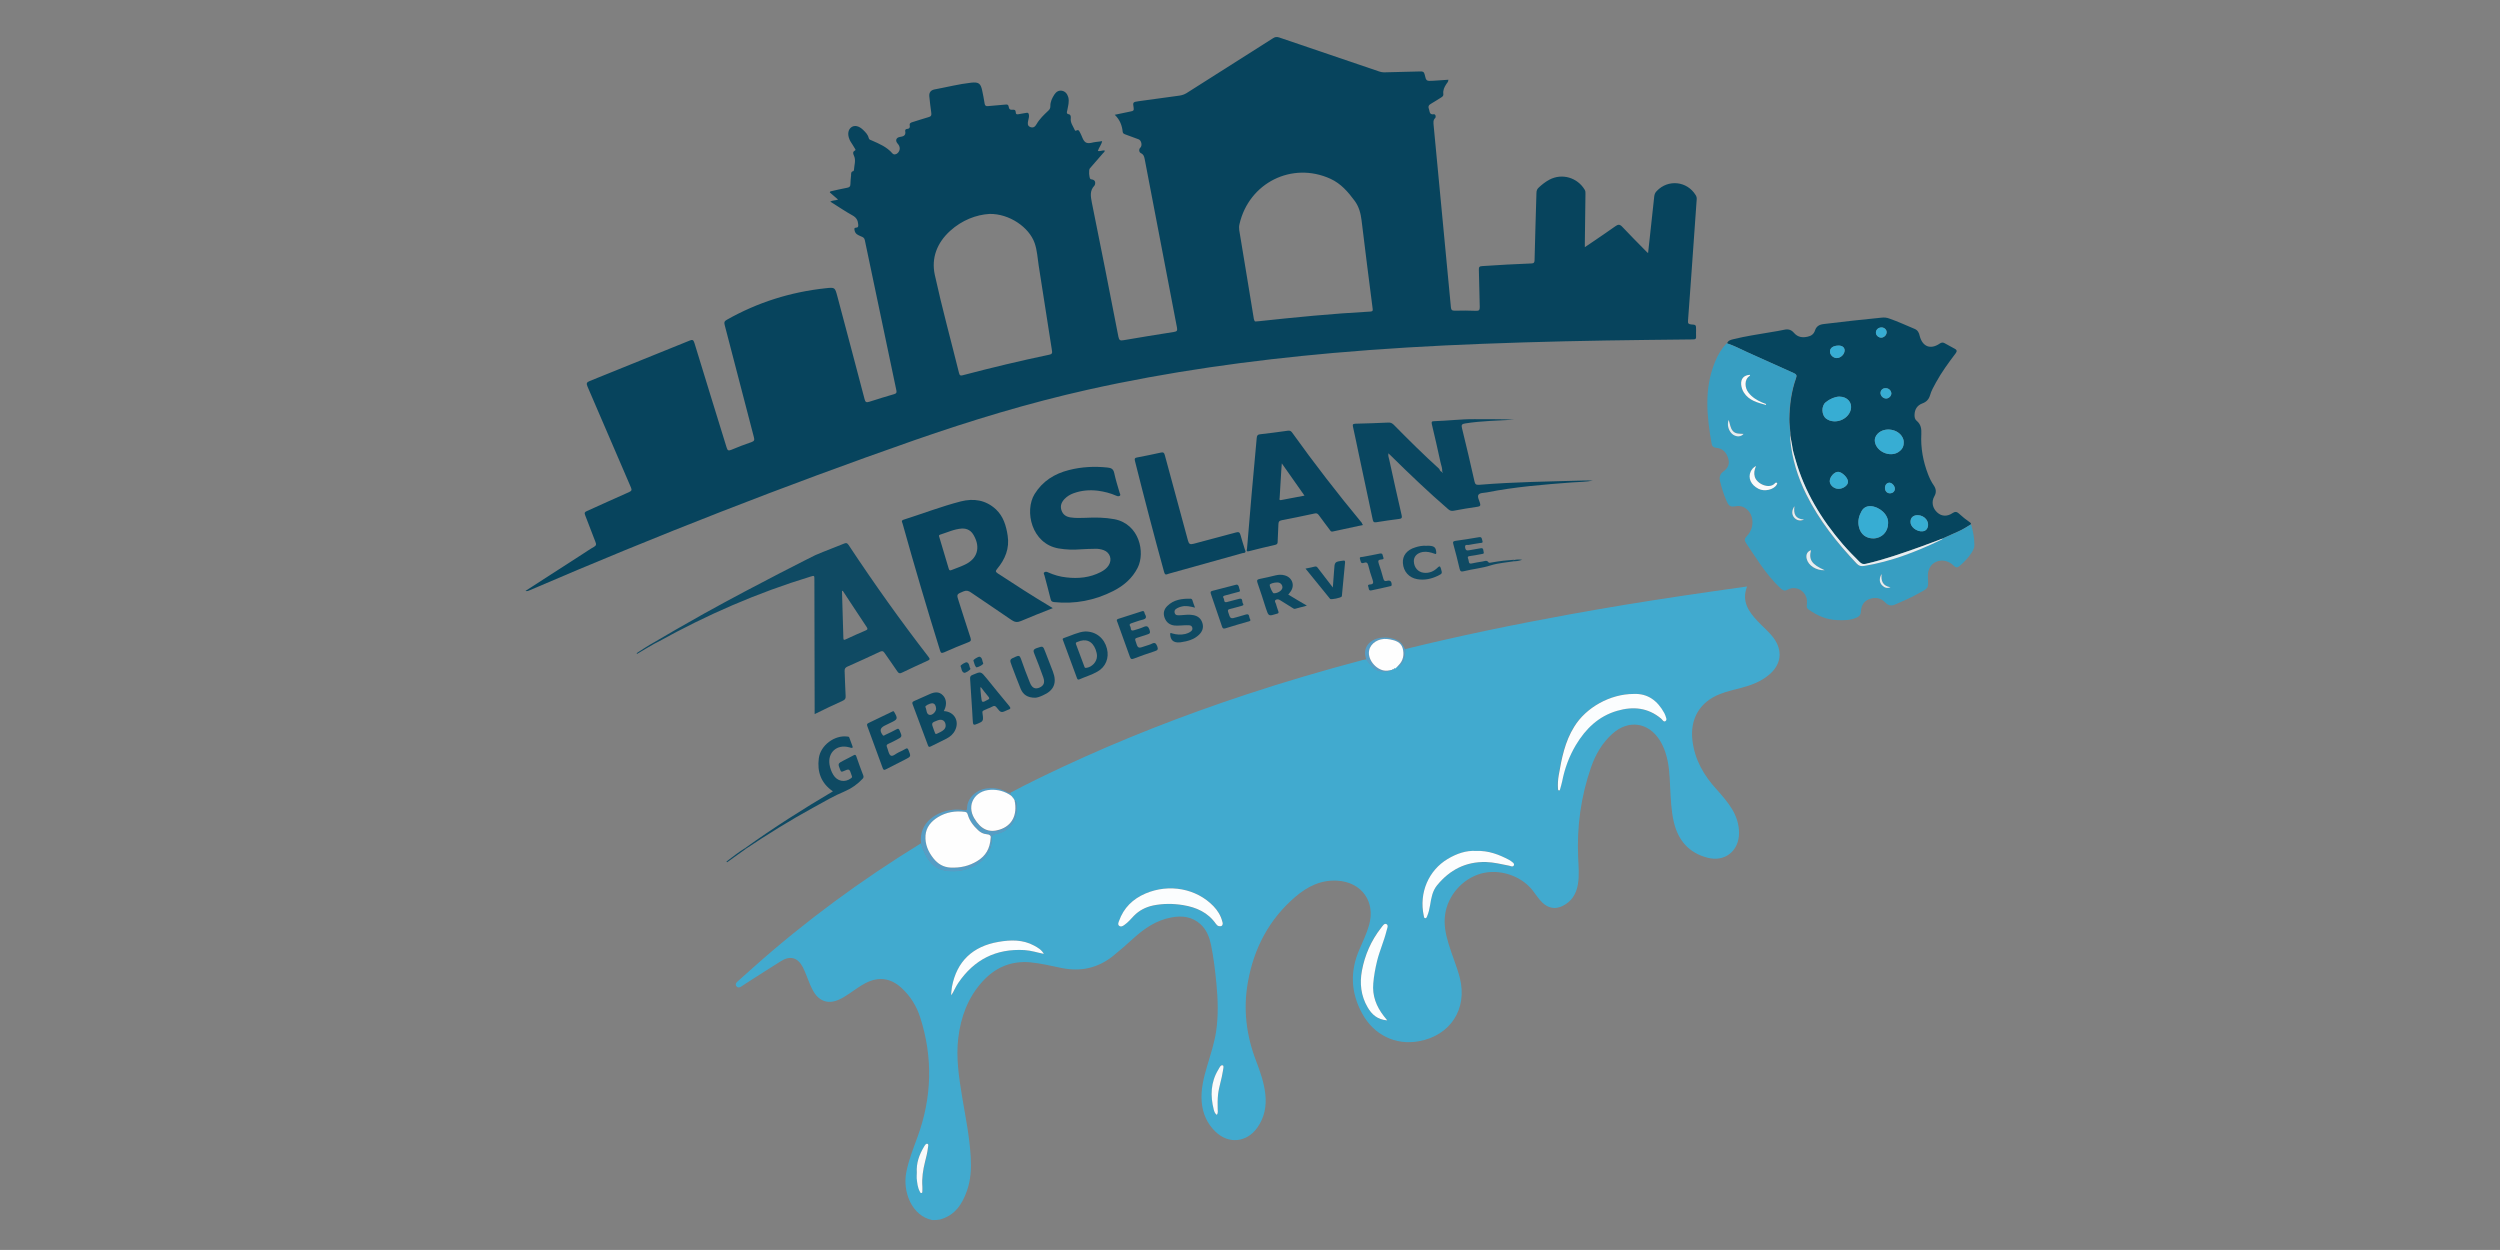 <?xml version="1.0" encoding="utf-8"?>
<!-- Generator: Adobe Illustrator 27.3.1, SVG Export Plug-In . SVG Version: 6.00 Build 0)  -->
<svg version="1.1" id="Ebene_1" xmlns="http://www.w3.org/2000/svg" xmlns:xlink="http://www.w3.org/1999/xlink" x="0px" y="0px"
	 viewBox="0 0 198.43 99.21" style="enable-background:new 0 0 198.43 99.21;" xml:space="preserve">
<rect x="0" y="0" width="198.43" height="99.21" fill="#808080" stroke="none"/>
<style type="text/css">
	.st0{fill:#41AACF;}
	.st1{fill:#07445D;}
	.st2{fill:#06455E;}
	.st3{fill:#379EC2;}
	.st4{fill:#08445E;}
	.st5{fill:#094660;}
	.st6{fill:#0F4A63;}
	.st7{fill:#0D4962;}
	.st8{fill:#569DC5;}
	.st9{fill:#FBFDFE;}
	.st10{fill:#FEFEFE;}
	.st11{fill:#F9FAFB;}
	.st12{fill:#37ADD3;}
	.st13{fill:#E5EEF2;}
	.st14{fill:#FFFFFF;}
</style>
<g>
	<path class="st0" d="M74,96.84c-1.63-0.33-2.38-2.25-2.06-3.83c0.19-0.96,0.56-1.87,0.89-2.78c1.14-3.13,1.23-6.29,0.21-9.47
		c-0.29-0.91-0.78-1.7-1.49-2.35c-0.86-0.79-1.82-0.91-2.85-0.38c-0.46,0.24-0.87,0.55-1.3,0.84c-0.27,0.18-0.53,0.35-0.83,0.48
		c-0.81,0.36-1.52,0.14-1.98-0.62c-0.23-0.38-0.38-0.8-0.54-1.2c-0.1-0.25-0.2-0.51-0.32-0.75c-0.41-0.78-1-0.96-1.75-0.49
		c-0.93,0.58-1.85,1.18-2.78,1.77c-0.13,0.08-0.25,0.16-0.38,0.25c-0.14,0.09-0.27,0.1-0.37-0.03c-0.1-0.13-0.04-0.25,0.06-0.35
		c0.43-0.39,0.87-0.77,1.3-1.16c4.12-3.67,8.55-6.92,13.25-9.81c0.02-0.01,0.03-0.02,0.05-0.03c0.05,0.16,0.1,0.32,0.16,0.47
		c0.33,0.84,0.84,1.55,1.78,1.69c0.95,0.15,1.86-0.04,2.67-0.62c0.62-0.44,0.97-1.05,0.99-1.8c0.01-0.3,0.01-0.43,0.34-0.49
		c1.08-0.18,1.72-1.12,1.65-2.17c-0.01-0.16,0.02-0.37-0.17-0.48l0-0.02c-0.02-0.03-0.04-0.06-0.06-0.09
		c-0.02-0.03-0.04-0.06-0.05-0.09c0-0.04-0.03-0.07-0.07-0.08c-0.03-0.03-0.07-0.07-0.1-0.1c-0.02-0.08-0.03-0.15-0.05-0.23
		c1.37-0.73,2.76-1.4,4.17-2.06c4.71-2.2,9.54-4.08,14.47-5.71c3.07-1.02,6.18-1.93,9.31-2.76c0.08-0.02,0.17-0.03,0.25-0.05
		c0.1,0.05,0.16,0.12,0.22,0.21c0.14,0.21,0.32,0.38,0.51,0.54c0.27,0.22,1.06,0.3,1.33,0.05l0.01-0.01l0.01,0.01
		c0.06,0.01,0.11,0.01,0.14-0.06l0,0c0.05,0.01,0.1,0,0.12-0.06l0,0.01c0.02-0.02,0.04-0.04,0.07-0.06
		c0.02-0.02,0.04-0.03,0.06-0.05c0.19,0.01,0.28-0.14,0.37-0.26c0.26-0.34,0.29-0.74,0.3-1.14c4.27-1.05,8.58-1.94,12.91-2.73
		c3-0.55,6.01-1.04,9.02-1.49c1.72-0.26,3.45-0.5,5.2-0.75c-0.46,1.17,0.12,2,0.85,2.77c0.41,0.44,0.88,0.82,1.24,1.3
		c0.76,1.02,0.63,2.12-0.35,2.94c-0.65,0.55-1.42,0.83-2.22,1.04c-0.57,0.15-1.15,0.28-1.7,0.5c-1.59,0.63-2.36,1.97-2.16,3.66
		c0.18,1.55,0.91,2.8,1.94,3.92c0.44,0.49,0.87,0.99,1.21,1.55c0.35,0.58,0.55,1.21,0.55,1.9c-0.01,1.42-1.13,2.31-2.5,1.95
		c-1.48-0.38-2.34-1.38-2.68-2.85c-0.21-0.91-0.24-1.84-0.29-2.77c-0.04-0.94-0.08-1.88-0.39-2.78c-0.11-0.32-0.25-0.63-0.43-0.92
		c-0.9-1.43-2.48-1.66-3.75-0.53c-0.82,0.73-1.35,1.65-1.71,2.68c-0.8,2.31-1.13,4.7-1.02,7.15c0.03,0.71,0.1,1.42-0.02,2.13
		c-0.13,0.77-0.5,1.37-1.22,1.72c-0.57,0.28-1.12,0.18-1.58-0.25c-0.32-0.3-0.54-0.67-0.81-1.01c-0.94-1.17-2.64-1.71-4.09-1.31
		c-1.48,0.42-2.63,1.75-2.84,3.25c-0.11,0.79,0.04,1.55,0.27,2.3c0.27,0.92,0.66,1.8,0.9,2.73c0.62,2.47-0.75,4.58-3.27,5.03
		c-1.84,0.33-3.55-0.5-4.48-2.2c-0.91-1.66-0.98-3.35-0.22-5.09c0.27-0.63,0.57-1.25,0.76-1.91c0.54-1.87-0.57-3.44-2.53-3.55
		c-1.3-0.07-2.36,0.47-3.3,1.27c-2.09,1.78-3.3,4.08-3.78,6.77c-0.39,2.16-0.13,4.26,0.66,6.3c0.32,0.84,0.62,1.69,0.72,2.6
		c0.11,0.97-0.07,1.87-0.64,2.67c-0.84,1.18-2.28,1.32-3.32,0.31c-0.66-0.64-1.01-1.44-1.09-2.35c-0.08-0.99,0.16-1.94,0.44-2.88
		c0.27-0.91,0.57-1.81,0.71-2.75c0.18-1.25,0.14-2.51,0.02-3.76c-0.1-1.04-0.22-2.07-0.43-3.09c-0.13-0.61-0.35-1.19-0.83-1.63
		c-0.67-0.61-1.47-0.7-2.32-0.54c-1.19,0.22-2.14,0.87-3.02,1.67c-0.53,0.48-1.06,0.95-1.62,1.4c-1.21,0.96-2.57,1.25-4.08,0.94
		c-0.83-0.17-1.65-0.37-2.49-0.45c-1.54-0.13-2.8,0.43-3.81,1.56c-1.13,1.26-1.69,2.78-1.89,4.44c-0.19,1.57,0.05,3.11,0.3,4.65
		c0.27,1.61,0.6,3.21,0.69,4.84c0.05,0.9,0,1.78-0.3,2.64c-0.38,1.08-0.96,1.97-2.16,2.29C74.38,96.84,74.19,96.84,74,96.84z
		 M82.85,75.71c0,0,0.01,0.01,0.01,0.01C82.86,75.72,82.85,75.72,82.85,75.71c-0.17-0.32-0.48-0.5-0.78-0.66
		c-0.9-0.49-1.85-0.46-2.82-0.29c-2.05,0.35-3.31,1.55-3.69,3.56c-0.04,0.22-0.05,0.45-0.07,0.67c0.13-0.15,0.2-0.31,0.28-0.47
		c0.09-0.17,0.17-0.33,0.28-0.49c1.26-1.86,3.01-2.76,5.26-2.62C81.84,75.44,82.34,75.61,82.85,75.71z M129.67,55.08
		c-1.87,0-3.79,1.07-4.74,2.6c-0.74,1.18-1,2.52-1.23,3.86c-0.06,0.34-0.08,0.69-0.06,1.04c0,0.06,0,0.15,0.08,0.16
		c0.09,0.01,0.09-0.08,0.1-0.14c0.06-0.19,0.12-0.38,0.15-0.57c0.2-1.03,0.56-2,1.1-2.91c0.77-1.28,1.79-2.27,3.26-2.7
		c1.26-0.37,2.45-0.26,3.5,0.62c0.1,0.09,0.2,0.3,0.35,0.19c0.14-0.1,0.02-0.3-0.02-0.45c-0.02-0.06-0.05-0.12-0.08-0.18
		C131.56,55.62,130.78,55.03,129.67,55.08z M97.05,73.27c-0.01-0.04-0.02-0.09-0.03-0.15c-0.12-0.47-0.37-0.86-0.7-1.2
		c-1.34-1.4-3.52-1.8-5.39-1c-1.01,0.43-1.74,1.13-2.1,2.18c-0.04,0.13-0.12,0.29,0.02,0.39c0.14,0.1,0.29,0.01,0.41-0.08
		c0.28-0.21,0.5-0.48,0.75-0.72c0.42-0.43,0.93-0.69,1.51-0.81c0.79-0.17,1.59-0.16,2.38-0.03c1.05,0.17,1.98,0.58,2.61,1.49
		c0.06,0.08,0.13,0.16,0.24,0.18C96.92,73.55,97.05,73.5,97.05,73.27z M117.15,67.54c-0.78-0.04-1.55,0.22-2.26,0.65
		c-1.5,0.91-2.28,2.68-1.89,4.52c0.02,0.07,0.02,0.16,0.11,0.18c0.1,0.01,0.12-0.08,0.15-0.15c0.13-0.29,0.19-0.59,0.24-0.89
		c0.09-0.56,0.18-1.11,0.55-1.57c1.01-1.23,2.28-1.89,3.89-1.85c0.62,0.02,1.22,0.17,1.83,0.29c0.13,0.02,0.32,0.12,0.38-0.03
		c0.07-0.16-0.12-0.25-0.24-0.34c-0.04-0.04-0.09-0.07-0.14-0.09C118.98,67.83,118.15,67.5,117.15,67.54z M110.11,80.99
		c-0.13-0.16-0.21-0.26-0.29-0.36c-0.58-0.76-0.91-1.61-0.83-2.59c0.05-0.6,0.16-1.19,0.3-1.77c0.2-0.81,0.55-1.58,0.75-2.39
		c0.04-0.18,0.18-0.45,0-0.54c-0.18-0.09-0.32,0.17-0.44,0.31c-0.78,1-1.28,2.14-1.51,3.38c-0.19,1.01-0.07,2,0.45,2.91
		C108.89,80.52,109.33,80.94,110.11,80.99z M96.58,88.49c0.12-0.16,0.07-0.34,0.07-0.5c-0.01-0.38-0.01-0.75,0.03-1.12
		c0.07-0.63,0.3-1.22,0.38-1.84c0.02-0.16,0.11-0.43-0.01-0.47c-0.17-0.06-0.26,0.19-0.35,0.34c-0.61,1-0.64,2.08-0.36,3.18
		C96.38,88.23,96.43,88.38,96.58,88.49z M72.77,93.07c0,0.15-0.01,0.3,0,0.45c0.04,0.36,0.07,0.73,0.25,1.06
		c0.03,0.05,0.05,0.14,0.14,0.11c0.06-0.02,0.05-0.09,0.06-0.15c0-0.12,0.01-0.24,0-0.37c-0.05-0.66,0.05-1.31,0.21-1.95
		c0.09-0.36,0.2-0.72,0.23-1.1c0.01-0.11,0.07-0.29-0.03-0.33c-0.13-0.05-0.21,0.12-0.28,0.23C72.95,91.65,72.71,92.32,72.77,93.07z
		"/>
	<path class="st1" d="M41.71,46.9c1.55-1,3.08-1.99,4.62-2.98c0.27-0.17,0.53-0.36,0.81-0.51c0.19-0.11,0.2-0.21,0.12-0.4
		c-0.28-0.71-0.54-1.42-0.82-2.13c-0.07-0.18-0.03-0.24,0.13-0.31c1.12-0.5,2.24-1.02,3.36-1.51c0.22-0.1,0.23-0.18,0.14-0.39
		c-1.15-2.66-2.29-5.33-3.44-7.99c-0.11-0.26-0.06-0.34,0.18-0.44c2.64-1.06,5.27-2.13,7.91-3.2c0.23-0.1,0.32-0.08,0.4,0.19
		c0.84,2.76,1.7,5.52,2.55,8.28c0.07,0.24,0.14,0.29,0.38,0.19c0.53-0.22,1.06-0.43,1.6-0.61c0.23-0.08,0.24-0.18,0.19-0.38
		c-0.78-2.97-1.54-5.94-2.32-8.91c-0.06-0.22-0.02-0.31,0.17-0.42c2.44-1.38,5.05-2.2,7.83-2.5c0.75-0.08,0.75-0.08,0.94,0.63
		c0.72,2.72,1.45,5.44,2.16,8.16c0.06,0.23,0.12,0.3,0.37,0.22c0.66-0.22,1.33-0.41,1.99-0.61c0.16-0.05,0.2-0.11,0.17-0.28
		c-0.84-3.98-1.68-7.97-2.51-11.95c-0.04-0.19-0.16-0.23-0.3-0.29c-0.22-0.1-0.45-0.17-0.51-0.47c-0.03-0.14-0.03-0.22,0.12-0.22
		c0.17-0.01,0.18-0.1,0.17-0.24c-0.02-0.33-0.14-0.56-0.45-0.73c-0.6-0.33-1.16-0.72-1.77-1.1c0.2-0.11,0.4-0.08,0.62-0.16
		c-0.23-0.2-0.44-0.39-0.66-0.57c0.02-0.03,0.03-0.06,0.05-0.08c0.45-0.1,0.89-0.21,1.34-0.29c0.18-0.03,0.25-0.11,0.25-0.29
		c0-0.22,0.03-0.45,0.05-0.67c0.01-0.14-0.03-0.31,0.18-0.36c0.02,0,0.05-0.06,0.05-0.09c0.02-0.39,0.18-0.77-0.01-1.16
		c-0.06-0.13-0.1-0.28,0.07-0.37c0.12-0.06,0.04-0.12,0.01-0.18c-0.1-0.18-0.22-0.35-0.33-0.53c-0.04-0.06-0.07-0.13-0.1-0.2
		c-0.17-0.41-0.1-0.79,0.18-0.97c0.25-0.16,0.59-0.08,0.91,0.23c0.19,0.19,0.38,0.37,0.44,0.64c0.03,0.14,0.15,0.16,0.25,0.2
		c0.59,0.26,1.19,0.51,1.63,1.02c0.12,0.14,0.32,0.09,0.44-0.04c0.2-0.22,0.19-0.5-0.02-0.73c-0.21-0.23-0.13-0.48,0.17-0.53
		c0.27-0.04,0.5-0.1,0.43-0.46c-0.02-0.11,0.04-0.17,0.16-0.18c0.17-0.01,0.23-0.11,0.2-0.26c-0.04-0.19,0.08-0.24,0.22-0.28
		c0.43-0.13,0.86-0.28,1.29-0.4c0.19-0.05,0.22-0.14,0.2-0.32c-0.06-0.45-0.12-0.89-0.16-1.34c-0.02-0.29,0.12-0.47,0.4-0.53
		c0.98-0.18,1.94-0.43,2.93-0.54c0.59-0.06,0.75,0.06,0.87,0.63c0.07,0.34,0.14,0.68,0.19,1.02c0.03,0.18,0.1,0.23,0.28,0.21
		c0.46-0.05,0.92-0.07,1.37-0.12c0.14-0.02,0.24,0,0.26,0.16c0.02,0.19,0.12,0.28,0.32,0.25c0.15-0.02,0.24,0.03,0.24,0.19
		c0,0.18,0.1,0.19,0.24,0.16c0.19-0.04,0.39-0.06,0.58-0.1c0.16-0.04,0.21,0.02,0.23,0.17c0.02,0.16-0.03,0.29-0.06,0.44
		c-0.04,0.2-0.08,0.41,0.16,0.51c0.22,0.09,0.38,0,0.5-0.22c0.24-0.42,0.59-0.75,0.94-1.08c0.11-0.1,0.16-0.2,0.16-0.36
		c-0.01-0.34,0.14-0.64,0.32-0.92c0.14-0.21,0.33-0.34,0.59-0.3c0.28,0.05,0.43,0.25,0.51,0.51c0.1,0.36-0.02,0.71-0.08,1.06
		c-0.03,0.13-0.09,0.26,0.13,0.3C84.99,9.1,85,9.26,84.99,9.37c-0.05,0.36,0.17,0.62,0.3,0.92c0.02,0.05,0.06,0.12,0.12,0.08
		c0.23-0.13,0.26,0.07,0.34,0.2c0.14,0.25,0.2,0.6,0.44,0.74c0.24,0.13,0.56-0.03,0.85-0.05c0.14-0.01,0.28-0.03,0.44-0.06
		c-0.06,0.3-0.26,0.51-0.34,0.78c0.19,0.05,0.36-0.06,0.54-0.04c0.02,0.11-0.08,0.16-0.13,0.22c-0.35,0.41-0.7,0.81-1.05,1.21
		c-0.1,0.11-0.06,0.75,0.05,0.84c0.02,0.02,0.07,0.02,0.1,0.03c0.23,0.03,0.32,0.18,0.26,0.4c-0.01,0.04-0.03,0.07-0.05,0.1
		c-0.38,0.4-0.29,0.85-0.2,1.33c0.72,3.55,1.42,7.1,2.11,10.66c0.06,0.29,0.15,0.32,0.42,0.27c1.32-0.23,2.65-0.44,3.97-0.65
		c0.23-0.04,0.31-0.08,0.26-0.34c-0.86-4.47-1.72-8.94-2.57-13.41c-0.04-0.19-0.09-0.35-0.29-0.44c-0.17-0.08-0.18-0.33-0.05-0.44
		c0.17-0.16,0.09-0.57-0.13-0.66c-0.35-0.13-0.7-0.26-1.06-0.39c-0.1-0.04-0.19-0.07-0.21-0.2c-0.05-0.51-0.22-0.96-0.63-1.36
		c0.47-0.1,0.87-0.19,1.29-0.27c0.17-0.03,0.24-0.07,0.21-0.27C89.9,8.1,89.92,8.1,90.4,8.03c1.07-0.15,2.14-0.3,3.21-0.44
		c0.21-0.03,0.39-0.09,0.57-0.2c2.29-1.46,4.58-2.9,6.87-4.36c0.16-0.1,0.28-0.12,0.47-0.06c2.64,0.9,5.28,1.79,7.91,2.69
		c0.17,0.06,0.34,0.09,0.52,0.08c0.93-0.03,1.86-0.04,2.79-0.07c0.2-0.01,0.29,0.04,0.34,0.25c0.12,0.52,0.13,0.52,0.67,0.49
		c0.4-0.03,0.8-0.05,1.21-0.08c0,0.16-0.09,0.24-0.16,0.34c-0.16,0.24-0.28,0.49-0.24,0.79c0.02,0.13-0.05,0.2-0.16,0.27
		c-0.27,0.16-0.54,0.35-0.81,0.5c-0.18,0.1-0.26,0.21-0.17,0.43c0.07,0.2,0.02,0.46,0.39,0.41c0.13-0.02,0.19,0.21,0.1,0.3
		c-0.18,0.18-0.13,0.38-0.12,0.58c0.22,2.36,0.45,4.71,0.67,7.06c0.23,2.46,0.47,4.91,0.7,7.37c0.02,0.21,0.08,0.28,0.3,0.28
		c0.56-0.02,1.13-0.01,1.69,0.01c0.23,0.01,0.3-0.05,0.3-0.29c-0.03-0.99-0.04-1.97-0.07-2.96c-0.01-0.21,0.03-0.29,0.27-0.3
		c1.3-0.09,2.61-0.16,3.91-0.21c0.18-0.01,0.23-0.06,0.24-0.24c0.04-1.78,0.1-3.57,0.15-5.35c0-0.2,0.06-0.33,0.21-0.46
		c0.25-0.23,0.52-0.44,0.82-0.6c1-0.53,2.22-0.17,2.8,0.8c0.07,0.11,0.06,0.23,0.06,0.35c-0.02,1.3-0.03,2.59-0.05,3.89
		c0,0.09,0,0.18,0,0.32c0.25-0.17,0.47-0.32,0.68-0.46c0.58-0.4,1.17-0.79,1.74-1.2c0.22-0.16,0.35-0.17,0.55,0.04
		c0.59,0.63,1.2,1.24,1.81,1.86c0.06,0.07,0.13,0.13,0.24,0.23c0.07-0.58,0.13-1.12,0.18-1.65c0.11-0.95,0.21-1.9,0.31-2.86
		c0.02-0.17,0.08-0.3,0.2-0.42c0.9-0.95,2.41-0.79,3.09,0.33c0.06,0.1,0.09,0.2,0.08,0.32c-0.15,2.02-0.29,4.05-0.43,6.07
		c-0.08,1.19-0.17,2.38-0.26,3.57c-0.02,0.2,0.03,0.28,0.24,0.3c0.4,0.02,0.4,0.04,0.4,0.43c0,0.17-0.01,0.34,0,0.51
		c0.02,0.21-0.06,0.25-0.25,0.25c-1.2,0.01-2.4,0.03-3.61,0.04c-4.37,0.05-8.73,0.14-13.1,0.31c-3.97,0.15-7.93,0.38-11.89,0.73
		c-6.53,0.58-13.02,1.48-19.42,2.91c-4.69,1.05-9.27,2.44-13.8,4.02c-10.29,3.6-20.45,7.57-30.46,11.88
		C41.96,46.87,41.86,46.96,41.71,46.9z M99.72,25.51c0.06-0.01,0.11-0.01,0.15-0.01c2.96-0.32,5.92-0.61,8.89-0.77
		c0.17-0.01,0.22-0.05,0.19-0.23c-0.3-2.34-0.6-4.67-0.88-7.01c-0.07-0.56-0.2-1.07-0.54-1.54c-0.53-0.72-1.1-1.38-1.93-1.76
		c-3.05-1.39-6.47,0.32-7.22,3.6c-0.04,0.16-0.04,0.31-0.02,0.47c0.22,1.31,0.43,2.63,0.65,3.94c0.17,1.04,0.34,2.07,0.51,3.11
		C99.56,25.42,99.56,25.55,99.72,25.51z M78.54,16.98c-1.05,0.06-2.18,0.49-3.12,1.34c-1.04,0.94-1.52,2.16-1.22,3.51
		c0.57,2.61,1.28,5.19,1.92,7.78c0.05,0.21,0.13,0.22,0.31,0.17c2.28-0.6,4.57-1.15,6.87-1.63c0.19-0.04,0.23-0.11,0.2-0.3
		c-0.36-2.26-0.7-4.53-1.06-6.79c-0.09-0.59-0.12-1.2-0.32-1.77C81.68,18.03,80.1,16.95,78.54,16.98z"/>
	<path class="st2" d="M137.08,27.25c0.09-0.24,0.31-0.28,0.51-0.33c0.97-0.24,1.95-0.38,2.93-0.55c0.37-0.06,0.74-0.12,1.11-0.2
		c0.31-0.07,0.56,0.01,0.76,0.25c0.3,0.35,0.68,0.4,1.1,0.3c0.28-0.06,0.48-0.21,0.57-0.49c0.11-0.34,0.35-0.47,0.69-0.51
		c1.54-0.19,3.08-0.36,4.62-0.51c0.2-0.02,0.39,0,0.58,0.07c0.69,0.24,1.36,0.55,2.03,0.83c0.24,0.1,0.34,0.31,0.39,0.55
		c0.22,0.86,0.86,1.11,1.59,0.61c0.12-0.08,0.24-0.11,0.37-0.04c0.28,0.15,0.56,0.31,0.84,0.46c0.18,0.1,0.16,0.21,0.05,0.36
		c-0.56,0.74-1.11,1.49-1.56,2.31c-0.18,0.33-0.37,0.66-0.47,1.02c-0.1,0.33-0.3,0.53-0.61,0.64c-0.42,0.16-0.61,0.48-0.62,0.92
		c0,0.18,0.03,0.35,0.17,0.46c0.34,0.28,0.39,0.64,0.37,1.04c-0.06,1.11,0.14,2.19,0.54,3.22c0.12,0.31,0.26,0.6,0.45,0.87
		c0.19,0.28,0.22,0.56,0.04,0.87c-0.25,0.44-0.14,0.95,0.25,1.29c0.33,0.3,0.78,0.32,1.19,0.04c0.19-0.13,0.34-0.13,0.5,0.02
		c0.28,0.26,0.58,0.5,0.9,0.72c0.05,0.03,0.08,0.07,0.07,0.14c-0.32,0.2-0.64,0.41-0.99,0.56c-0.36,0.16-0.71,0.32-1.07,0.48
		c-0.07,0.03-0.14,0.06-0.21,0.1l0.01-0.01c-0.58,0.22-1.15,0.44-1.73,0.65c-1.43,0.51-2.87,1.01-4.35,1.36
		c-0.21,0.05-0.35,0.01-0.5-0.14c-0.46-0.46-0.91-0.92-1.34-1.41c-1.71-1.98-3.05-4.18-3.76-6.73c-0.1-0.36-0.21-0.71-0.26-1.08
		c-0.04-0.36-0.16-0.7-0.13-1.06c-0.03-0.35-0.09-0.71-0.08-1.06c0.02-1.11,0.16-2.2,0.53-3.25c0.08-0.21,0.04-0.3-0.17-0.4
		c-1.23-0.54-2.44-1.11-3.67-1.65C138.18,27.72,137.65,27.43,137.08,27.25z M149.86,41.56c0.07-0.72-0.72-1.36-1.39-1.38
		c-0.31-0.01-0.57,0.12-0.72,0.41c-0.2,0.36-0.29,0.74-0.22,1.16c0.13,0.71,0.64,1,1.18,0.99C149.37,42.72,149.85,42.2,149.86,41.56
		z M145.98,31.48c-0.33,0.01-0.72,0.17-1.07,0.45c-0.37,0.29-0.34,1.03,0.04,1.3c0.67,0.49,1.75,0.09,1.95-0.72
		C147.03,31.97,146.65,31.48,145.98,31.48z M151.1,35.12c0.01-0.13-0.03-0.28-0.1-0.41c-0.35-0.67-1.41-0.83-1.95-0.3
		c-0.19,0.19-0.28,0.41-0.23,0.69c0.14,0.75,1.16,1.2,1.83,0.8C150.93,35.72,151.11,35.48,151.1,35.12z M145.93,38.8
		c0.38,0,0.76-0.29,0.75-0.57c-0.01-0.31-0.48-0.77-0.78-0.78c-0.31-0.01-0.67,0.41-0.67,0.75C145.24,38.51,145.57,38.8,145.93,38.8
		z M152.21,40.89c-0.39,0-0.62,0.24-0.56,0.62c0.06,0.44,0.71,0.79,1.12,0.61c0.12-0.05,0.19-0.15,0.23-0.27
		C153.17,41.4,152.76,40.9,152.21,40.89z M145.95,27.43c-0.44,0-0.7,0.18-0.7,0.48c0,0.26,0.26,0.51,0.54,0.51
		c0.31,0,0.63-0.31,0.62-0.61C146.41,27.59,146.23,27.44,145.95,27.43z M150.12,31.23c-0.01-0.24-0.21-0.43-0.47-0.42
		c-0.23,0.01-0.39,0.17-0.39,0.39c0,0.22,0.21,0.43,0.44,0.43C149.91,31.64,150.12,31.43,150.12,31.23z M149.32,26.8
		c0.22,0,0.43-0.21,0.43-0.44c0-0.2-0.19-0.38-0.41-0.37c-0.25,0.01-0.44,0.18-0.44,0.41C148.89,26.61,149.09,26.8,149.32,26.8z
		 M150.4,38.81c0.01-0.22-0.21-0.48-0.42-0.49c-0.2-0.01-0.35,0.15-0.37,0.38c-0.01,0.26,0.14,0.45,0.38,0.46
		C150.22,39.16,150.39,39.01,150.4,38.81z"/>
	<path class="st3" d="M154.39,42.66c0.36-0.16,0.71-0.32,1.07-0.48c0.35-0.16,0.67-0.36,0.99-0.56c0.16,0.54,0.26,1.09,0.26,1.65
		c0,0.22-0.11,0.42-0.22,0.6c-0.26,0.41-0.6,0.75-0.96,1.06c-0.17,0.15-0.3,0.13-0.46-0.03c-0.38-0.39-0.95-0.51-1.39-0.31
		c-0.44,0.19-0.69,0.62-0.66,1.2c0.05,0.98,0.06,0.86-0.76,1.32c-0.6,0.34-1.23,0.61-1.86,0.88c-0.28,0.12-0.52,0.08-0.74-0.15
		c-0.35-0.38-0.8-0.46-1.26-0.3c-0.47,0.16-0.68,0.54-0.7,1.03c-0.01,0.26-0.17,0.39-0.38,0.47c-0.47,0.2-0.97,0.2-1.47,0.18
		c-0.87-0.02-1.62-0.36-2.31-0.85c-0.13-0.09-0.15-0.2-0.13-0.34c0.04-0.29,0.02-0.56-0.13-0.82c-0.29-0.5-0.91-0.68-1.41-0.4
		c-0.22,0.13-0.37,0.04-0.53-0.1c-0.61-0.57-1.12-1.21-1.6-1.89c-0.39-0.56-0.76-1.14-1.15-1.71c-0.15-0.22-0.13-0.37,0.06-0.56
		c0.59-0.59,0.59-1.6,0.03-2.1c-0.25-0.22-0.54-0.33-0.88-0.27c-0.47,0.08-0.58,0-0.77-0.44c-0.22-0.5-0.38-1.02-0.51-1.55
		c-0.07-0.31,0-0.57,0.25-0.75c0.39-0.28,0.55-0.62,0.39-1.09c-0.15-0.48-0.46-0.77-0.97-0.81c-0.19-0.02-0.3-0.13-0.33-0.29
		c-0.39-2.2-0.62-4.39,0.27-6.54c0.22-0.54,0.51-1.04,0.92-1.46c0.57,0.18,1.1,0.47,1.65,0.71c1.23,0.54,2.44,1.11,3.67,1.65
		c0.21,0.09,0.25,0.18,0.17,0.4c-0.38,1.05-0.52,2.14-0.53,3.25c0,0.35,0.05,0.71,0.08,1.06c-0.01,0.19-0.03,0.39-0.01,0.58
		c0.15,1.53,0.6,2.97,1.27,4.34c1.01,2.06,2.43,3.83,4,5.49c0.18,0.19,0.35,0.23,0.59,0.19c2.11-0.35,4.08-1.1,6-2.02
		c0.08-0.04,0.18-0.07,0.23-0.15c0,0-0.01,0.01-0.01,0.01C154.25,42.72,154.32,42.69,154.39,42.66z M139.38,36.98
		c-0.24,0.14-0.34,0.28-0.41,0.44c-0.24,0.51,0.01,1.06,0.62,1.38c0.47,0.24,1.2,0.07,1.44-0.33c0.03-0.05,0.07-0.11,0.01-0.15
		c-0.07-0.05-0.13,0.01-0.17,0.06c-0.43,0.46-1.42,0.04-1.58-0.54C139.2,37.57,139.24,37.31,139.38,36.98z M140.16,32.14
		c0.01-0.02,0.01-0.04,0.02-0.06c-0.11-0.04-0.22-0.09-0.33-0.13c-0.42-0.18-0.8-0.41-1.08-0.79c-0.27-0.36-0.35-1.02,0.1-1.31
		c0.03-0.02,0.05-0.05,0.02-0.09c-0.48,0.03-0.73,0.3-0.69,0.76c0.02,0.23,0.09,0.44,0.21,0.64
		C138.82,31.79,139.5,31.94,140.16,32.14z M144.83,45.26c-1.03-0.47-1.28-0.84-1.09-1.59c-0.29,0.1-0.42,0.35-0.34,0.68
		C143.52,44.89,144.15,45.3,144.83,45.26z M137.21,33.33c-0.17,0.41,0.01,0.95,0.36,1.17c0.29,0.18,0.62,0.17,0.82-0.07
		c-0.32-0.01-0.63,0.02-0.85-0.23C137.34,33.97,137.32,33.66,137.21,33.33z M150.05,46.61c-0.61-0.1-0.77-0.5-0.7-1.05
		c-0.21,0.34-0.19,0.68,0.04,0.9C149.56,46.63,149.77,46.72,150.05,46.61z M142.43,40.18c-0.23,0.33-0.22,0.66-0.04,0.9
		c0.18,0.22,0.46,0.31,0.79,0.17C142.5,41.19,142.35,40.8,142.43,40.18z"/>
	<path class="st4" d="M83.56,48.27c-0.88,0.35-1.71,0.67-2.52,1.02c-0.28,0.12-0.49,0.1-0.74-0.07c-1.07-0.74-2.16-1.46-3.24-2.2
		c-0.2-0.14-0.36-0.17-0.59-0.08c-0.55,0.23-0.56,0.22-0.37,0.79c0.31,0.96,0.61,1.93,0.93,2.89c0.07,0.21,0.02,0.29-0.18,0.36
		c-0.65,0.25-1.29,0.52-1.92,0.8c-0.21,0.09-0.26,0.04-0.32-0.16c-1.04-3.34-2.03-6.69-2.97-10.06c-0.03-0.11-0.14-0.24,0.08-0.31
		c1.51-0.48,2.99-1.05,4.53-1.45c1.03-0.26,1.98-0.12,2.79,0.62c0.6,0.56,0.82,1.31,0.94,2.09c0.16,1.02-0.2,1.88-0.84,2.65
		c-0.14,0.17-0.12,0.23,0.05,0.35c1.39,0.91,2.78,1.81,4.21,2.66C83.44,48.19,83.48,48.21,83.56,48.27z M76.36,41.95
		c-0.62,0.04-1.17,0.31-1.75,0.49c-0.13,0.04-0.07,0.13-0.05,0.21c0.25,0.83,0.5,1.65,0.74,2.48c0.04,0.15,0.1,0.17,0.24,0.11
		c0.35-0.14,0.71-0.26,1.04-0.42c0.99-0.46,1.26-1.35,0.72-2.31C77.1,42.13,76.79,41.94,76.36,41.95z"/>
	<path class="st5" d="M114.46,37.46c0.05-0.28-0.08-0.53-0.13-0.79c-0.22-1-0.44-2-0.68-2.99c-0.04-0.18-0.03-0.25,0.18-0.25
		c1.07-0.03,2.13-0.17,3.21-0.16c1.06,0.01,2.12-0.01,3.15,0.04c-1.29,0.08-2.6,0.09-3.9,0.3c-0.25,0.04-0.32,0.11-0.25,0.37
		c0.35,1.4,0.67,2.81,0.99,4.22c0.05,0.22,0.11,0.3,0.37,0.28c2.77-0.23,5.55-0.26,8.33-0.34c0.23-0.01,0.47,0,0.7,0.01
		c-0.54,0.1-1.09,0.1-1.64,0.14c-2.27,0.17-4.53,0.35-6.76,0.79c-0.24,0.05-0.56,0.02-0.68,0.19c-0.11,0.16,0.06,0.44,0.12,0.66
		c0.05,0.18,0.03,0.26-0.18,0.29c-0.64,0.09-1.28,0.2-1.92,0.32c-0.17,0.03-0.3-0.01-0.43-0.13c-1.55-1.34-3.03-2.75-4.49-4.19
		c-0.07-0.07-0.15-0.14-0.25-0.24c-0.03,0.21,0.03,0.36,0.07,0.52c0.32,1.47,0.64,2.93,0.98,4.39c0.05,0.21,0,0.28-0.2,0.3
		c-0.61,0.08-1.21,0.16-1.81,0.26c-0.19,0.03-0.24-0.02-0.28-0.19c-0.37-1.75-0.75-3.5-1.12-5.26c-0.15-0.71-0.29-1.41-0.45-2.12
		c-0.04-0.18-0.02-0.24,0.19-0.25c0.87-0.02,1.75-0.05,2.62-0.09c0.18-0.01,0.29,0.05,0.42,0.17c1.18,1.2,2.37,2.38,3.62,3.51
		C114.28,37.33,114.34,37.44,114.46,37.46c0.01,0.01,0.02,0.02,0.03,0.03c0-0.01,0.01-0.02,0.01-0.03
		C114.49,37.44,114.47,37.44,114.46,37.46z"/>
	<path class="st4" d="M85.79,43.6c-0.59,0.05-1.18,0.03-1.77-0.07c-2.14-0.37-2.73-2.97-1.9-4.32c0.64-1.03,1.58-1.61,2.72-1.9
		c1.01-0.26,2.04-0.31,3.07-0.2c0.29,0.03,0.46,0.11,0.53,0.44c0.11,0.53,0.28,1.05,0.43,1.57c0.02,0.07,0.1,0.16,0.01,0.23
		c-0.08,0.06-0.18,0.04-0.27,0c-0.47-0.21-0.96-0.33-1.46-0.4c-0.66-0.08-1.31-0.03-1.94,0.2c-0.27,0.1-0.51,0.24-0.71,0.45
		c-0.24,0.25-0.37,0.54-0.25,0.9c0.12,0.36,0.38,0.52,0.73,0.57c0.39,0.06,0.79,0.04,1.18,0.03c0.77-0.04,1.54-0.03,2.3,0.11
		c1.98,0.39,2.45,2.64,1.84,3.85c-0.43,0.85-1.11,1.43-1.94,1.85c-1.48,0.75-3.04,1.05-4.69,0.88c-0.17-0.02-0.24-0.07-0.28-0.24
		c-0.15-0.63-0.33-1.25-0.49-1.88c-0.02-0.08-0.11-0.18,0-0.25c0.09-0.06,0.19-0.04,0.29,0.01c0.47,0.21,0.95,0.35,1.46,0.4
		c0.94,0.11,1.85,0.02,2.71-0.42c0.25-0.13,0.48-0.29,0.64-0.54c0.29-0.46,0.11-1.01-0.39-1.2c-0.22-0.08-0.45-0.12-0.69-0.11
		C86.54,43.56,86.17,43.58,85.79,43.6z"/>
	<path class="st4" d="M108.18,41.67c-0.82,0.18-1.62,0.35-2.41,0.52c-0.12,0.03-0.17-0.06-0.22-0.13c-0.29-0.39-0.59-0.78-0.87-1.17
		c-0.1-0.14-0.19-0.17-0.35-0.13c-0.86,0.19-1.73,0.36-2.59,0.53c-0.21,0.04-0.27,0.13-0.27,0.33c-0.01,0.46-0.05,0.92-0.06,1.38
		c0,0.13-0.03,0.2-0.17,0.24c-0.7,0.16-1.41,0.33-2.11,0.51c-0.25,0.06-0.16-0.11-0.15-0.21c0.12-1.42,0.24-2.84,0.36-4.27
		c0.13-1.51,0.28-3.01,0.41-4.52c0.02-0.18,0.07-0.26,0.26-0.28c0.73-0.08,1.45-0.18,2.18-0.28c0.15-0.02,0.26-0.01,0.36,0.13
		c1.76,2.46,3.61,4.85,5.54,7.18C108.1,41.55,108.13,41.6,108.18,41.67z M101.74,36.78c-0.02,0.22-0.03,0.37-0.04,0.52
		c-0.05,0.73-0.09,1.46-0.13,2.19c0,0.08-0.08,0.24,0.12,0.2c0.6-0.11,1.21-0.23,1.85-0.35C102.93,38.48,102.35,37.66,101.74,36.78z
		"/>
	<path class="st4" d="M98.86,43.75c0,0.16-0.14,0.13-0.23,0.15c-1.92,0.54-3.85,1.07-5.77,1.61c-0.06,0.02-0.13,0.03-0.19,0.06
		c-0.16,0.07-0.22,0.01-0.27-0.16c-0.81-2.94-1.58-5.89-2.32-8.84c-0.04-0.17-0.01-0.23,0.17-0.26c0.64-0.12,1.27-0.25,1.9-0.39
		c0.19-0.04,0.25,0.01,0.3,0.19c0.61,2.26,1.23,4.52,1.84,6.79c0.08,0.29,0.17,0.33,0.45,0.26c1.12-0.31,2.25-0.59,3.37-0.9
		c0.21-0.06,0.29-0.01,0.35,0.2c0.1,0.38,0.23,0.75,0.34,1.13C98.82,43.64,98.84,43.7,98.86,43.75z"/>
	<path class="st6" d="M59.12,67.33c2.26-1.62,4.6-3.11,6.99-4.52c-0.94-0.64-1.26-1.55-1.12-2.62c0.13-1.03,1.25-1.86,2.26-1.73
		c0.07,0.01,0.13,0,0.16,0.08c0.09,0.24,0.18,0.47,0.26,0.71c0.03,0.08-0.01,0.13-0.1,0.11c-0.06-0.01-0.13-0.03-0.19-0.05
		c-0.95-0.25-1.69,0.41-1.54,1.37c0.05,0.29,0.14,0.56,0.3,0.82c0.31,0.52,0.92,0.64,1.41,0.27c0.07-0.05,0.1-0.1,0.06-0.19
		c-0.01-0.02-0.02-0.03-0.02-0.05c-0.17-0.53-0.17-0.53-0.67-0.31c-0.13,0.06-0.17,0.03-0.22-0.09c-0.21-0.53-0.22-0.52,0.28-0.78
		c0.25-0.13,0.5-0.25,0.75-0.39c0.12-0.07,0.19-0.08,0.24,0.08c0.17,0.51,0.36,1.01,0.55,1.51c0.04,0.11,0.02,0.19-0.06,0.27
		c-0.4,0.42-0.85,0.75-1.39,0.98c-0.87,0.36-1.68,0.84-2.5,1.29c-1.85,1.01-3.65,2.13-5.4,3.3C59.16,67.37,59.14,67.35,59.12,67.33z
		"/>
	<path class="st7" d="M74.91,56.44c0.83,0.04,1.26,0.79,0.9,1.52c-0.15,0.31-0.4,0.52-0.69,0.67c-0.41,0.21-0.82,0.4-1.23,0.61
		c-0.12,0.06-0.19,0.07-0.24-0.09c-0.4-1.08-0.8-2.16-1.21-3.24c-0.05-0.12-0.04-0.2,0.1-0.26c0.43-0.18,0.85-0.39,1.28-0.57
		c0.35-0.15,0.71-0.21,1.02,0.11c0.28,0.29,0.32,0.73,0.12,1.15C74.94,56.37,74.93,56.4,74.91,56.44z M75.06,57.63
		c0.01-0.4-0.26-0.59-0.62-0.46c-0.53,0.2-0.53,0.2-0.33,0.73c0,0.01,0.01,0.02,0.01,0.03c0.17,0.4,0.05,0.4,0.51,0.18
		C74.85,58,75.03,57.87,75.06,57.63z M74,55.82c-0.24,0.01-0.6,0.21-0.55,0.3c0.11,0.21,0.06,0.56,0.32,0.62
		c0.25,0.06,0.55-0.29,0.53-0.51C74.28,56.02,74.21,55.84,74,55.82z"/>
	<path class="st7" d="M86.14,50.12c0.87,0,1.51,0.54,1.72,1.36c0.19,0.75-0.1,1.46-0.76,1.83c-0.45,0.26-0.95,0.4-1.42,0.61
		c-0.12,0.05-0.16,0.01-0.2-0.1c-0.37-0.99-0.74-1.99-1.1-2.98c-0.03-0.07-0.07-0.15,0.04-0.19C85.02,50.45,85.6,50.15,86.14,50.12z
		 M87.07,52.07c0-0.18-0.05-0.35-0.11-0.52c-0.26-0.68-0.78-0.89-1.44-0.6c-0.08,0.03-0.16,0.05-0.12,0.17
		c0.23,0.6,0.46,1.21,0.68,1.82c0.02,0.06,0.06,0.08,0.13,0.07C86.67,52.96,87.07,52.53,87.07,52.07z"/>
	<path class="st7" d="M70.88,56.45c0.08,0,0.08,0.05,0.11,0.09c0.28,0.49,0.26,0.56-0.25,0.8c-0.17,0.08-0.34,0.16-0.51,0.25
		c-0.37,0.18-0.43,0.4-0.18,0.74c0.08,0.12,0.15,0.03,0.21,0c0.31-0.14,0.61-0.29,0.91-0.45c0.12-0.07,0.17-0.04,0.23,0.09
		c0.22,0.51,0.23,0.51-0.28,0.77c-0.2,0.1-0.4,0.21-0.61,0.3c-0.13,0.06-0.17,0.12-0.11,0.26c0.1,0.23,0.13,0.57,0.3,0.67
		c0.17,0.1,0.42-0.17,0.64-0.26c0.18-0.08,0.36-0.17,0.53-0.27c0.14-0.08,0.18-0.04,0.24,0.1c0.2,0.5,0.21,0.5-0.26,0.74
		c-0.51,0.26-1.02,0.52-1.53,0.78c-0.14,0.08-0.2,0.06-0.26-0.1c-0.4-1.1-0.8-2.2-1.21-3.3c-0.04-0.12-0.07-0.2,0.08-0.27
		c0.62-0.29,1.23-0.59,1.85-0.89C70.83,56.47,70.86,56.46,70.88,56.45z"/>
	<path class="st7" d="M82.16,55.38c-0.61,0-0.95-0.25-1.14-0.69c-0.25-0.6-0.47-1.21-0.7-1.81c-0.21-0.55-0.2-0.54,0.33-0.77
		c0.22-0.1,0.3-0.05,0.38,0.17c0.22,0.64,0.46,1.27,0.71,1.89c0.17,0.44,0.42,0.56,0.78,0.4c0.33-0.15,0.43-0.4,0.29-0.8
		c-0.22-0.63-0.46-1.25-0.71-1.87c-0.11-0.25-0.09-0.36,0.19-0.46c0.5-0.17,0.49-0.19,0.68,0.31c0.2,0.52,0.4,1.03,0.6,1.55
		c0.34,0.89,0.09,1.51-0.79,1.89C82.55,55.3,82.31,55.38,82.16,55.38z"/>
	<path class="st7" d="M77.11,55.59c-0.04-0.57-0.07-1.14-0.11-1.71c-0.01-0.17,0.03-0.25,0.19-0.31c0.67-0.29,0.66-0.29,1.11,0.26
		c0.6,0.74,1.19,1.47,1.8,2.2c0.14,0.17,0.12,0.24-0.07,0.3c-0.02,0.01-0.03,0.01-0.05,0.02c-0.52,0.24-0.53,0.25-0.88-0.2
		c-0.1-0.13-0.19-0.15-0.33-0.07c-0.11,0.07-0.24,0.11-0.36,0.16c-0.54,0.26-0.45,0.09-0.39,0.67c0.03,0.27-0.06,0.38-0.29,0.47
		c-0.5,0.22-0.5,0.23-0.53-0.31C77.18,56.59,77.14,56.09,77.11,55.59C77.11,55.59,77.11,55.59,77.11,55.59z M77.86,54.55
		c-0.02,0.01-0.04,0.01-0.05,0.02c0.02,0.23,0.03,0.46,0.06,0.69c0.06,0.54,0.06,0.54,0.55,0.27c0.12-0.06,0.12-0.11,0.05-0.21
		C78.25,55.06,78.06,54.81,77.86,54.55z"/>
	<path class="st7" d="M102.25,47.19c0.25,0.15,0.49,0.3,0.73,0.44c0.23,0.14,0.46,0.27,0.75,0.44c-0.35,0.09-0.64,0.17-0.93,0.25
		c-0.09,0.03-0.16-0.04-0.23-0.08c-0.31-0.19-0.62-0.38-0.93-0.58c-0.13-0.09-0.27-0.13-0.39-0.04c-0.12,0.09-0.01,0.2,0.02,0.3
		c0.06,0.2,0.12,0.4,0.19,0.59c0.05,0.12,0.02,0.18-0.1,0.2c-0.01,0-0.02,0-0.03,0.01c-0.64,0.2-0.64,0.2-0.85-0.43
		c-0.22-0.68-0.43-1.36-0.67-2.03c-0.07-0.21-0.02-0.27,0.18-0.31c0.43-0.08,0.86-0.19,1.29-0.29c0.23-0.05,0.46-0.06,0.7,0.01
		c0.63,0.18,0.83,0.86,0.4,1.36C102.36,47.07,102.31,47.12,102.25,47.19z M101.38,46.23c-0.27,0-0.59,0.1-0.6,0.19
		c-0.01,0.15,0.23,0.67,0.32,0.67c0.32,0.01,0.68-0.23,0.69-0.46C101.79,46.4,101.62,46.23,101.38,46.23z"/>
	<path class="st8" d="M80.2,62.94c0.02,0.08,0.03,0.15,0.05,0.23c-0.49-0.34-1.03-0.49-1.62-0.46c-1.27,0.06-1.93,1.2-1.3,2.26
		c0.52,0.88,1.16,1.17,2.01,0.9c0.99-0.32,1.43-1.17,1.19-2.31c0.19,0.11,0.16,0.32,0.17,0.48c0.07,1.05-0.57,1.99-1.65,2.17
		c-0.33,0.05-0.33,0.19-0.34,0.49c-0.02,0.74-0.36,1.36-0.99,1.8c-0.81,0.57-1.72,0.76-2.67,0.62c-0.95-0.15-1.45-0.85-1.78-1.69
		c-0.06-0.15-0.11-0.31-0.16-0.47c-0.23-1.71,1.32-2.64,2.71-2.7c0.24-0.01,0.49,0,0.73,0.05c0.14,0.03,0.21,0,0.21-0.17
		c0-0.82,0.78-1.5,1.63-1.57c0.57-0.05,1.12,0.04,1.62,0.35C80.07,62.92,80.13,62.94,80.2,62.94z M78.63,66.51
		c0.04-0.17-0.07-0.28-0.34-0.3c-0.25-0.02-0.47-0.14-0.65-0.31c-0.38-0.35-0.69-0.75-0.83-1.25c-0.03-0.12-0.08-0.19-0.22-0.21
		c-0.77-0.09-1.5,0.02-2.16,0.43c-0.53,0.33-0.92,0.79-0.97,1.44c-0.05,0.69,0.21,1.29,0.63,1.82c0.34,0.43,0.78,0.7,1.34,0.73
		c0.78,0.04,1.51-0.11,2.17-0.54C78.23,67.92,78.59,67.36,78.63,66.51z"/>
	<path class="st6" d="M94.85,48.23c-0.4-0.1-0.74-0.18-1.09-0.08c-0.05,0.02-0.11,0.02-0.16,0.05c-0.19,0.08-0.42,0.17-0.37,0.42
		c0.05,0.26,0.29,0.22,0.49,0.21c0.33-0.02,0.65-0.07,0.98-0.01c0.38,0.07,0.63,0.27,0.74,0.64c0.11,0.36-0.01,0.67-0.27,0.92
		c-0.4,0.39-0.92,0.52-1.46,0.6c-0.05,0.01-0.09,0.01-0.14,0.01c-0.44,0.02-0.67-0.2-0.69-0.64c-0.01-0.17,0.1-0.09,0.17-0.07
		c0.34,0.1,0.68,0.12,1.03,0.04c0.15-0.04,0.29-0.09,0.41-0.18c0.11-0.07,0.18-0.17,0.15-0.31c-0.03-0.14-0.14-0.2-0.27-0.2
		c-0.11-0.01-0.22,0-0.34,0c-0.26,0.01-0.52,0.04-0.79,0.02c-0.39-0.04-0.66-0.24-0.8-0.61c-0.14-0.37-0.05-0.69,0.22-0.95
		c0.51-0.5,1.16-0.58,1.83-0.57c0.07,0,0.12,0.03,0.15,0.11C94.69,47.8,94.76,47.99,94.85,48.23z"/>
	<path class="st7" d="M90.71,48.5c0.15,0.01,0.11,0.16,0.17,0.25c0.14,0.24,0.1,0.37-0.2,0.44c-0.3,0.07-0.59,0.19-0.88,0.28
		c-0.16,0.05-0.17,0.14-0.09,0.25c0.08,0.11-0.02,0.4,0.28,0.31c0.26-0.08,0.53-0.15,0.77-0.26c0.26-0.12,0.38-0.07,0.48,0.22
		c0.08,0.23,0.04,0.31-0.18,0.37c-0.28,0.08-0.55,0.19-0.83,0.27c-0.13,0.04-0.15,0.09-0.11,0.22c0.2,0.64,0.19,0.64,0.81,0.42
		c0.17-0.06,0.35-0.1,0.5-0.18c0.24-0.12,0.32-0.03,0.42,0.2c0.1,0.25,0.03,0.33-0.2,0.4c-0.56,0.18-1.12,0.38-1.67,0.59
		c-0.18,0.07-0.24,0.02-0.3-0.15c-0.33-0.92-0.66-1.83-0.99-2.75c-0.04-0.1-0.11-0.2,0.07-0.26c0.64-0.2,1.27-0.41,1.9-0.61
		C90.66,48.51,90.68,48.51,90.71,48.5z"/>
	<path class="st6" d="M98.18,46.4c0.18,0.06,0.15,0.27,0.22,0.42c0.06,0.14-0.05,0.15-0.14,0.17c-0.34,0.09-0.67,0.18-1.01,0.27
		c-0.12,0.03-0.23,0.07-0.13,0.22c0.08,0.11-0.02,0.39,0.28,0.3c0.32-0.09,0.63-0.17,0.95-0.25c0.33-0.08,0.21,0.23,0.3,0.36
		c0.11,0.15-0.03,0.18-0.14,0.21c-0.3,0.08-0.6,0.17-0.9,0.24c-0.13,0.03-0.18,0.08-0.13,0.23c0.18,0.57,0.17,0.57,0.74,0.4
		c0.22-0.06,0.43-0.12,0.65-0.19c0.34-0.11,0.25,0.2,0.34,0.34c0.11,0.18-0.05,0.19-0.16,0.22c-0.59,0.17-1.19,0.34-1.78,0.53
		c-0.17,0.05-0.23,0.01-0.28-0.15c-0.29-0.86-0.58-1.72-0.88-2.58c-0.05-0.15-0.03-0.21,0.14-0.25c0.61-0.15,1.22-0.31,1.82-0.47
		C98.08,46.42,98.11,46.42,98.18,46.4z"/>
	<path class="st6" d="M120.16,44.55c-0.61,0.1-1.24,0.14-1.82,0.32c-0.71,0.23-1.44,0.29-2.16,0.47c-0.19,0.05-0.28,0.02-0.33-0.2
		c-0.15-0.66-0.32-1.31-0.5-1.96c-0.05-0.18,0-0.22,0.17-0.25c0.62-0.09,1.24-0.18,1.86-0.29c0.26-0.05,0.23,0.14,0.28,0.28
		c0.07,0.19-0.08,0.17-0.19,0.18c-0.3,0.05-0.59,0.09-0.89,0.15c-0.11,0.02-0.33-0.08-0.29,0.21c0.04,0.24,0.15,0.25,0.35,0.21
		c0.28-0.06,0.58-0.09,0.86-0.15c0.28-0.06,0.22,0.17,0.26,0.29c0.06,0.16-0.09,0.15-0.18,0.17c-0.31,0.06-0.63,0.12-0.94,0.16
		c-0.12,0.02-0.17,0.06-0.12,0.18c0.03,0.08,0.05,0.16,0.06,0.24c0.02,0.16,0.09,0.2,0.25,0.16c0.27-0.06,0.55-0.11,0.83-0.15
		c0.17-0.02,0.35-0.15,0.5,0.08c0.03,0.04,0.21,0,0.32-0.02c0.56-0.1,1.11-0.16,1.68-0.2C120.16,44.48,120.16,44.52,120.16,44.55z"
		/>
	<path class="st7" d="M103.62,45.13c0.3-0.06,0.52-0.1,0.74-0.16c0.15-0.04,0.2,0.06,0.27,0.15c0.37,0.48,0.74,0.96,1.16,1.51
		c0.04-0.5,0.07-0.92,0.1-1.35c0.04-0.69,0.04-0.69,0.71-0.78c0.12-0.02,0.17,0,0.16,0.14c-0.09,0.88-0.17,1.76-0.25,2.63
		c0,0.03,0,0.06-0.02,0.08c-0.06,0.1-0.85,0.27-0.92,0.18C104.93,46.75,104.29,45.96,103.62,45.13z"/>
	<path class="st6" d="M113.23,43.32c0.08,0,0.17-0.01,0.25,0c0.38,0.03,0.5,0.16,0.52,0.54c0.01,0.16-0.08,0.11-0.16,0.08
		c-0.29-0.1-0.59-0.18-0.91-0.13c-0.46,0.08-0.73,0.37-0.71,0.76c0.02,0.48,0.34,0.84,0.78,0.89c0.43,0.05,0.8-0.1,1.1-0.4
		c0.14-0.14,0.21-0.15,0.27,0.07c0.11,0.39,0.12,0.39-0.24,0.57c-0.52,0.25-1.06,0.37-1.64,0.27c-0.65-0.11-1.1-0.61-1.14-1.28
		c-0.04-0.58,0.31-1.04,0.97-1.24C112.61,43.35,112.92,43.3,113.23,43.32z"/>
	<path class="st6" d="M108.8,46.87c-0.2,0-0.14-0.2-0.2-0.31c-0.06-0.14,0.04-0.16,0.14-0.17c0.26-0.01,0.29-0.13,0.21-0.36
		c-0.14-0.38-0.25-0.77-0.35-1.16c-0.05-0.2-0.14-0.27-0.33-0.2c-0.29,0.11-0.26-0.13-0.32-0.28c-0.08-0.22,0.12-0.17,0.21-0.19
		c0.45-0.09,0.91-0.16,1.35-0.26c0.27-0.06,0.22,0.15,0.28,0.28c0.09,0.19-0.08,0.18-0.17,0.19c-0.22,0.02-0.26,0.1-0.19,0.31
		c0.14,0.4,0.26,0.8,0.37,1.21c0.05,0.18,0.12,0.22,0.3,0.17c0.24-0.06,0.35,0.04,0.36,0.3c0,0.07-0.02,0.11-0.08,0.12
		C109.86,46.64,109.34,46.76,108.8,46.87z"/>
	<path class="st8" d="M110.46,53.17c-0.28,0.25-1.06,0.17-1.33-0.05c-0.2-0.16-0.37-0.33-0.51-0.54c-0.06-0.09-0.12-0.17-0.22-0.21
		c0.06-0.07,0.01-0.14-0.01-0.21c-0.14-0.56,0.06-1.03,0.56-1.33c0.59-0.35,1.58-0.3,2.14,0.1c0.22,0.16,0.33,0.4,0.44,0.63
		c-0.01,0.4-0.04,0.8-0.3,1.14c-0.1,0.12-0.18,0.27-0.37,0.26c0.04-0.05,0.09-0.1,0.13-0.14c0.4-0.39,0.48-0.88,0.34-1.38
		c-0.14-0.47-0.57-0.61-1.01-0.69c-0.07-0.01-0.15-0.02-0.22-0.03c-0.68-0.07-1.32,0.34-1.43,0.91c-0.15,0.77,0.69,1.69,1.46,1.6
		C110.24,53.22,110.35,53.19,110.46,53.17z"/>
	<path class="st6" d="M77.03,53.08c0,0.09-0.4,0.36-0.51,0.32c-0.22-0.09-0.19-0.35-0.28-0.53c-0.03-0.06,0.39-0.34,0.51-0.3
		C76.97,52.66,76.91,52.93,77.03,53.08z"/>
	<path class="st6" d="M77.49,52.97c-0.13-0.13-0.16-0.35-0.23-0.54c-0.02-0.07,0.4-0.34,0.51-0.3c0.22,0.09,0.18,0.34,0.27,0.52
		C78.08,52.72,77.72,52.95,77.49,52.97z"/>
	<path class="st6" d="M73.7,52.14c-2.23-2.88-4.34-5.85-6.35-8.89c-0.1-0.14-0.17-0.18-0.34-0.11c-0.72,0.3-1.45,0.56-2.17,0.87
		c-0.01,0.01-0.06,0.03-0.12,0.05c-0.05,0.03-0.12,0.06-0.12,0.06c0,0-4.4,2.19-8.73,4.59c-1.67,0.93-3.03,1.73-3.95,2.27
		c-0.48,0.26-0.93,0.57-1.39,0.86c0.01,0.02,0.02,0.04,0.04,0.06c0.45-0.27,0.9-0.54,1.36-0.8c0.12-0.06,0.23-0.12,0.35-0.18
		c3.84-2.13,7.84-3.87,12.04-5.15c0.32-0.1,0.32-0.1,0.32,0.24c0.01,3.44,0.02,6.87,0.02,10.31c0,0.11,0,0.21,0,0.36
		c0.78-0.38,1.51-0.74,2.25-1.07c0.18-0.08,0.22-0.19,0.21-0.37c-0.04-0.66-0.05-1.31-0.08-1.97c-0.01-0.19,0.05-0.28,0.22-0.36
		c0.86-0.38,1.71-0.77,2.56-1.17c0.18-0.09,0.28-0.08,0.4,0.1c0.33,0.49,0.68,0.96,1.01,1.46c0.11,0.16,0.2,0.17,0.36,0.09
		c0.68-0.33,1.36-0.64,2.04-0.95C73.82,52.36,73.82,52.3,73.7,52.14z M68.71,50.04c-0.54,0.22-1.06,0.47-1.59,0.71
		c-0.13,0.06-0.18,0.05-0.18-0.11c-0.03-1.24-0.07-2.49-0.11-3.73c0.02-0.01,0.04-0.01,0.06-0.02c0.23,0.35,0.46,0.7,0.69,1.05
		c0.4,0.61,0.8,1.22,1.21,1.83C68.88,49.91,68.88,49.97,68.71,50.04z"/>
	<path class="st6" d="M59.12,67.33c0.02,0.02,0.04,0.04,0.06,0.06c-0.49,0.35-0.98,0.7-1.47,1.05c-0.02-0.02-0.03-0.04-0.05-0.06
		C58.14,68.02,58.61,67.64,59.12,67.33z"/>
	<path class="st6" d="M120.16,44.55c0-0.03,0.01-0.07,0.01-0.1c0.21-0.05,0.43-0.05,0.65-0.02
		C120.6,44.51,120.38,44.55,120.16,44.55z"/>
	<path class="st8" d="M57.54,68.5c-0.01,0.01-0.02,0.02-0.02,0.03c0-0.01,0-0.01,0-0.02C57.53,68.51,57.54,68.51,57.54,68.5
		C57.55,68.5,57.54,68.5,57.54,68.5z"/>
	<path class="st8" d="M57.55,68.5c0.01-0.01,0.02-0.02,0.03-0.03c0,0.01,0,0.01-0.01,0.02C57.56,68.5,57.55,68.5,57.55,68.5
		C57.54,68.5,57.55,68.5,57.55,68.5z"/>
	<path class="st9" d="M129.67,55.08c1.11-0.05,1.89,0.53,2.43,1.52c0.03,0.06,0.06,0.12,0.08,0.18c0.04,0.15,0.16,0.34,0.02,0.45
		c-0.15,0.11-0.25-0.1-0.35-0.19c-1.05-0.88-2.23-0.99-3.5-0.62c-1.47,0.43-2.49,1.42-3.26,2.7c-0.54,0.9-0.9,1.88-1.1,2.91
		c-0.04,0.19-0.1,0.38-0.15,0.57c-0.02,0.06-0.02,0.15-0.1,0.14c-0.08-0.01-0.08-0.1-0.08-0.16c-0.02-0.35,0-0.69,0.06-1.04
		c0.23-1.34,0.49-2.68,1.23-3.86C125.88,56.16,127.8,55.08,129.67,55.08z"/>
	<path class="st9" d="M97.05,73.27c0,0.23-0.12,0.27-0.3,0.24c-0.11-0.02-0.18-0.1-0.24-0.18c-0.63-0.91-1.56-1.32-2.61-1.49
		c-0.79-0.13-1.59-0.13-2.38,0.03C90.93,72,90.42,72.26,90,72.69c-0.24,0.25-0.46,0.52-0.75,0.72c-0.12,0.09-0.27,0.18-0.41,0.08
		c-0.14-0.1-0.07-0.26-0.02-0.39c0.37-1.05,1.1-1.75,2.1-2.18c1.87-0.8,4.04-0.4,5.39,1c0.33,0.34,0.58,0.74,0.7,1.2
		C97.03,73.18,97.04,73.24,97.05,73.27z"/>
	<path class="st10" d="M80.53,63.54c0.24,1.14-0.2,2-1.19,2.31c-0.84,0.27-1.49-0.02-2.01-0.9c-0.63-1.06,0.03-2.2,1.3-2.26
		c0.59-0.03,1.13,0.12,1.62,0.46c0.03,0.03,0.07,0.07,0.1,0.1c0.02,0.03,0.04,0.05,0.07,0.08c0.02,0.03,0.04,0.06,0.05,0.09
		c0.02,0.03,0.04,0.06,0.06,0.09L80.53,63.54z"/>
	<path class="st9" d="M117.15,67.54c1-0.04,1.83,0.29,2.63,0.71c0.05,0.03,0.1,0.06,0.14,0.09c0.11,0.09,0.3,0.18,0.24,0.34
		c-0.07,0.16-0.26,0.06-0.38,0.03c-0.61-0.12-1.21-0.27-1.83-0.29c-1.61-0.04-2.88,0.62-3.89,1.85c-0.37,0.46-0.46,1.01-0.55,1.57
		c-0.05,0.31-0.12,0.61-0.24,0.89c-0.03,0.06-0.05,0.16-0.15,0.15c-0.09-0.01-0.1-0.11-0.11-0.18c-0.4-1.85,0.39-3.62,1.89-4.52
		C115.6,67.76,116.37,67.49,117.15,67.54z"/>
	<path class="st9" d="M110.11,80.99c-0.78-0.06-1.23-0.47-1.56-1.04c-0.53-0.91-0.64-1.9-0.45-2.91c0.23-1.24,0.73-2.38,1.51-3.38
		c0.12-0.15,0.26-0.41,0.44-0.31c0.18,0.1,0.04,0.36,0,0.54c-0.2,0.81-0.55,1.58-0.75,2.39c-0.14,0.58-0.25,1.17-0.3,1.77
		c-0.09,0.98,0.24,1.83,0.83,2.59C109.9,80.74,109.99,80.83,110.11,80.99z"/>
	<path class="st9" d="M82.85,75.71c-0.51-0.1-1.01-0.27-1.54-0.3c-2.26-0.13-4,0.76-5.26,2.62c-0.1,0.15-0.19,0.32-0.28,0.49
		c-0.08,0.16-0.15,0.32-0.28,0.47c0.02-0.22,0.03-0.45,0.07-0.67c0.38-2.01,1.64-3.21,3.69-3.56c0.97-0.17,1.93-0.19,2.82,0.29
		C82.37,75.21,82.68,75.39,82.85,75.71L82.85,75.71z"/>
	<path class="st10" d="M110.46,53.17c-0.11,0.02-0.22,0.05-0.33,0.06c-0.78,0.09-1.62-0.83-1.46-1.6c0.11-0.58,0.75-0.98,1.43-0.91
		c0.07,0.01,0.15,0.02,0.22,0.03c0.44,0.08,0.87,0.22,1.01,0.69c0.14,0.5,0.06,0.99-0.34,1.38c-0.05,0.05-0.09,0.09-0.13,0.14
		c-0.02,0.02-0.04,0.03-0.06,0.05c-0.02,0.02-0.04,0.04-0.07,0.06c0,0,0-0.01,0-0.01c-0.05,0-0.09,0.02-0.12,0.06c0,0,0,0,0,0
		c-0.05,0-0.1,0.01-0.14,0.06l-0.01-0.01C110.47,53.16,110.46,53.17,110.46,53.17z"/>
	<path class="st11" d="M96.58,88.49c-0.15-0.11-0.2-0.26-0.24-0.41c-0.28-1.1-0.25-2.18,0.36-3.18c0.09-0.15,0.18-0.39,0.35-0.34
		c0.12,0.04,0.03,0.3,0.01,0.47c-0.09,0.62-0.31,1.22-0.38,1.84c-0.04,0.38-0.04,0.75-0.03,1.12C96.65,88.16,96.7,88.33,96.58,88.49
		z"/>
	<path class="st11" d="M72.77,93.07c-0.05-0.75,0.19-1.42,0.57-2.05c0.07-0.11,0.15-0.28,0.28-0.23c0.11,0.04,0.04,0.22,0.03,0.33
		c-0.04,0.37-0.14,0.74-0.23,1.1c-0.16,0.64-0.26,1.29-0.21,1.95c0.01,0.12,0,0.24,0,0.37c0,0.05,0.01,0.13-0.06,0.15
		c-0.09,0.03-0.11-0.05-0.14-0.11c-0.18-0.33-0.21-0.7-0.25-1.06C72.75,93.37,72.77,93.22,72.77,93.07z"/>
	<path class="st8" d="M110.62,53.11c0.02-0.05,0.07-0.06,0.12-0.06C110.72,53.11,110.67,53.12,110.62,53.11z"/>
	<path class="st8" d="M110.49,53.17c0.04-0.04,0.08-0.06,0.14-0.06C110.6,53.17,110.54,53.17,110.49,53.17z"/>
	<path class="st8" d="M110.73,53.06c0.02-0.02,0.04-0.04,0.07-0.06C110.77,53.02,110.75,53.04,110.73,53.06z"/>
	<path class="st8" d="M80.42,63.35c-0.02-0.03-0.04-0.05-0.07-0.08C80.39,63.28,80.41,63.3,80.42,63.35z"/>
	<path class="st8" d="M80.53,63.52c-0.02-0.03-0.04-0.06-0.06-0.09C80.49,63.46,80.51,63.49,80.53,63.52z"/>
	<path class="st9" d="M82.85,75.71c0.01,0,0.01,0.01,0.02,0.01C82.86,75.72,82.85,75.72,82.85,75.71
		C82.85,75.71,82.85,75.71,82.85,75.71z"/>
	<path class="st12" d="M149.86,41.56c0,0.64-0.49,1.16-1.15,1.17c-0.54,0.01-1.05-0.27-1.18-0.99c-0.08-0.42,0.02-0.8,0.22-1.16
		c0.15-0.28,0.41-0.42,0.72-0.41C149.14,40.2,149.93,40.83,149.86,41.56z"/>
	<path class="st13" d="M154.19,42.75c-0.05,0.09-0.15,0.11-0.23,0.15c-1.92,0.92-3.89,1.67-6,2.02c-0.25,0.04-0.41,0-0.59-0.19
		c-1.57-1.66-2.98-3.43-4-5.49c-0.68-1.37-1.13-2.82-1.27-4.34c-0.02-0.19,0.01-0.39,0.01-0.58c-0.02,0.37,0.09,0.71,0.14,1.07
		c0.04,0.37,0.16,0.73,0.26,1.08c0.72,2.54,2.05,4.74,3.76,6.73c0.42,0.49,0.88,0.95,1.34,1.41c0.15,0.15,0.29,0.19,0.5,0.14
		c1.48-0.34,2.92-0.85,4.35-1.36C153.04,43.19,153.61,42.96,154.19,42.75z"/>
	<path class="st12" d="M145.98,31.48c0.67,0,1.05,0.49,0.92,1.03c-0.2,0.81-1.28,1.21-1.95,0.72c-0.37-0.27-0.4-1.01-0.04-1.3
		C145.25,31.65,145.65,31.49,145.98,31.48z"/>
	<path class="st12" d="M151.1,35.12c0.01,0.37-0.16,0.6-0.45,0.78c-0.67,0.4-1.68-0.05-1.83-0.8c-0.05-0.28,0.04-0.5,0.23-0.69
		c0.54-0.53,1.6-0.37,1.95,0.3C151.07,34.84,151.11,34.98,151.1,35.12z"/>
	<path class="st12" d="M145.93,38.8c-0.36,0-0.69-0.29-0.7-0.6c-0.01-0.34,0.36-0.75,0.67-0.75c0.31,0.01,0.78,0.47,0.78,0.78
		C146.69,38.51,146.31,38.8,145.93,38.8z"/>
	<path class="st12" d="M152.21,40.89c0.55,0.01,0.95,0.5,0.79,0.97c-0.04,0.12-0.11,0.21-0.23,0.27c-0.41,0.18-1.05-0.17-1.12-0.61
		C151.6,41.13,151.82,40.89,152.21,40.89z"/>
	<path class="st12" d="M145.95,27.43c0.28,0,0.46,0.15,0.46,0.38c0,0.3-0.31,0.61-0.62,0.61c-0.28,0-0.54-0.25-0.54-0.51
		C145.24,27.61,145.51,27.43,145.95,27.43z"/>
	<path class="st12" d="M150.12,31.23c0,0.2-0.21,0.41-0.42,0.4c-0.23,0-0.43-0.21-0.44-0.43c0-0.22,0.16-0.39,0.39-0.39
		C149.9,30.8,150.11,30.99,150.12,31.23z"/>
	<path class="st12" d="M149.32,26.8c-0.22,0-0.43-0.19-0.43-0.4c0-0.23,0.19-0.41,0.44-0.41c0.22,0,0.41,0.17,0.41,0.37
		C149.75,26.59,149.54,26.79,149.32,26.8z"/>
	<path class="st12" d="M150.4,38.81c-0.01,0.2-0.18,0.35-0.4,0.34c-0.24-0.01-0.4-0.2-0.38-0.46c0.01-0.23,0.17-0.39,0.37-0.38
		C150.19,38.33,150.41,38.59,150.4,38.81z"/>
	<path class="st13" d="M154.39,42.66c-0.07,0.03-0.14,0.06-0.21,0.1C154.25,42.72,154.32,42.69,154.39,42.66z"/>
	<path class="st11" d="M139.38,36.98c-0.14,0.33-0.18,0.59-0.1,0.86c0.16,0.58,1.15,1,1.58,0.54c0.04-0.05,0.1-0.1,0.17-0.06
		c0.06,0.04,0.02,0.1-0.01,0.15c-0.23,0.4-0.97,0.57-1.44,0.33c-0.61-0.31-0.86-0.86-0.62-1.38
		C139.04,37.26,139.14,37.12,139.38,36.98z"/>
	<path class="st11" d="M140.16,32.14c-0.66-0.19-1.34-0.34-1.75-0.99c-0.12-0.19-0.19-0.41-0.21-0.64
		c-0.03-0.46,0.22-0.73,0.69-0.76c0.03,0.04,0.01,0.07-0.02,0.09c-0.45,0.29-0.38,0.95-0.1,1.31c0.28,0.37,0.66,0.61,1.08,0.79
		c0.11,0.05,0.22,0.09,0.33,0.13C140.17,32.1,140.17,32.12,140.16,32.14z"/>
	<path class="st13" d="M144.83,45.26c-0.67,0.03-1.3-0.37-1.43-0.91c-0.08-0.33,0.05-0.58,0.34-0.68
		C143.55,44.43,143.8,44.8,144.83,45.26z"/>
	<path class="st13" d="M137.21,33.33c0.11,0.33,0.12,0.64,0.33,0.88c0.22,0.25,0.54,0.21,0.85,0.23c-0.2,0.24-0.53,0.25-0.82,0.07
		C137.23,34.28,137.04,33.74,137.21,33.33z"/>
	<path class="st13" d="M150.05,46.61c-0.28,0.12-0.49,0.02-0.66-0.15c-0.23-0.22-0.25-0.56-0.04-0.9
		C149.28,46.11,149.44,46.51,150.05,46.61z"/>
	<path class="st13" d="M142.43,40.18c-0.09,0.62,0.07,1.01,0.76,1.06c-0.33,0.14-0.61,0.05-0.79-0.17
		C142.21,40.84,142.2,40.51,142.43,40.18z"/>
	<path class="st14" d="M114.46,37.46c0.02-0.02,0.03-0.02,0.04,0.01c0,0.01,0,0.02-0.01,0.03
		C114.48,37.48,114.47,37.47,114.46,37.46C114.46,37.45,114.46,37.46,114.46,37.46z"/>
	<path class="st10" d="M78.63,66.51c-0.05,0.85-0.4,1.42-1.03,1.81c-0.66,0.42-1.4,0.58-2.17,0.54c-0.56-0.03-1-0.3-1.34-0.73
		c-0.42-0.53-0.68-1.13-0.63-1.82c0.05-0.65,0.44-1.11,0.97-1.44c0.66-0.41,1.39-0.53,2.16-0.43c0.14,0.02,0.18,0.09,0.22,0.21
		c0.14,0.5,0.45,0.9,0.83,1.25c0.18,0.17,0.4,0.29,0.65,0.31C78.56,66.23,78.67,66.34,78.63,66.51z"/>
</g>
<g>
</g>
<g>
</g>
<g>
</g>
<g>
</g>
<g>
</g>
<g>
</g>
</svg>
